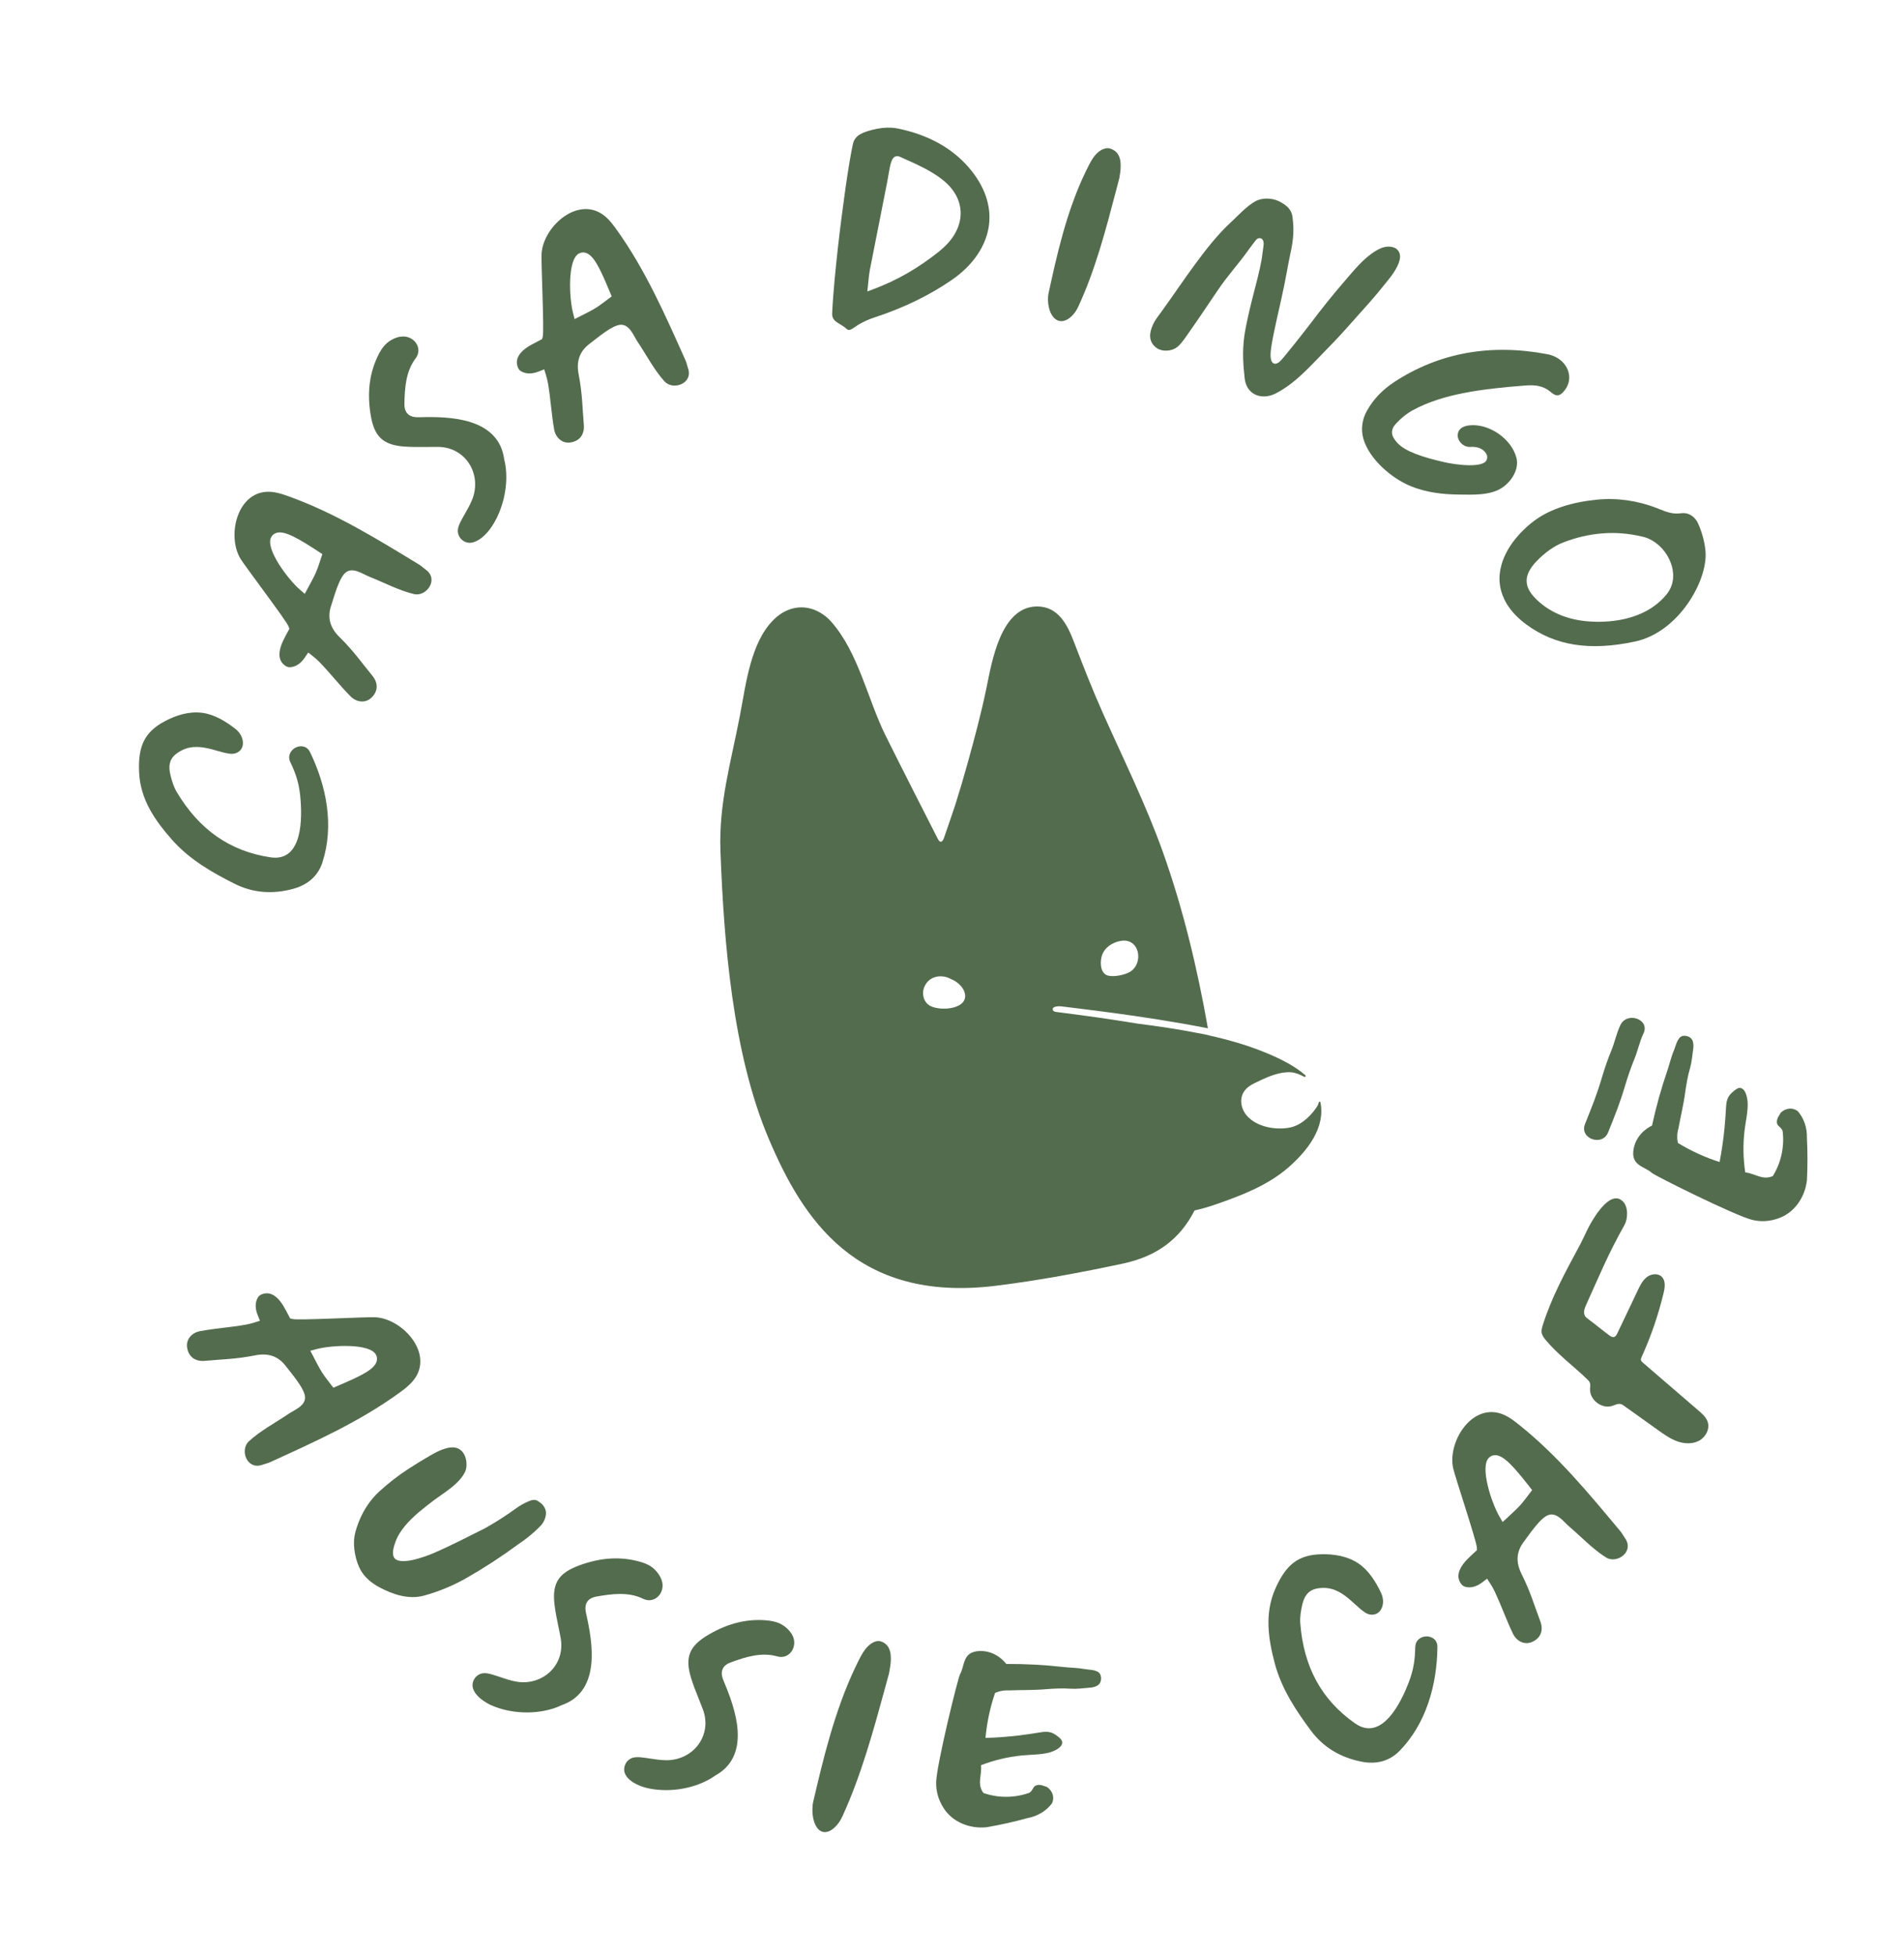 <svg width="683" height="701" viewBox="0 0 683 701" fill="none" xmlns="http://www.w3.org/2000/svg">
<g clip-path="url(#clip0_221_2)">
<path d="M193.718 547.339C191.333 549.772 188.662 551.952 185.76 553.855C179.952 558.146 173.845 562.111 167.5 565.755C162.762 568.481 157.62 570.627 152.171 572.145C146.651 573.691 140.882 571.754 136.005 569.13C133.382 567.715 130.964 565.748 129.452 563.168C127.544 559.886 126.549 554.657 127.156 550.887C127.476 548.923 128.24 546.821 129.017 544.959C130.572 541.249 132.939 537.684 135.998 534.875C139.255 531.896 142.763 529.144 146.483 526.734C149.06 525.055 151.695 523.441 154.36 521.913C156.42 520.733 159.157 519.268 161.745 519.024C167.159 518.511 168.145 525.059 166.837 527.771C164.629 532.322 159.027 535.381 155.428 538.134C151.871 540.863 148.258 543.618 145.37 547.063C143.934 548.784 142.651 550.69 141.889 552.807C141.359 554.262 140.761 556.108 141.052 557.677C141.893 562.373 153.151 557.94 155.373 556.99C161.8 554.239 167.875 551.037 174.064 547.965C177.93 545.786 181.625 543.411 185.164 540.836C186.48 539.893 187.91 539.081 189.427 538.421C190.808 537.845 192.069 537.366 193.538 538.666C195.136 539.672 196.029 541.392 195.833 543.031C195.64 544.685 194.904 546.176 193.732 547.336L193.718 547.339Z" fill="#546C4E"/>
<path d="M581.867 430.524C581.867 430.524 581.99 430.623 582.047 430.689C584.285 432.838 583.904 437.204 582.692 439.34C576.88 449.626 573.87 457.104 568.99 467.877C568.4 469.162 567.843 470.728 568.599 471.927C568.872 472.363 569.306 472.68 569.725 473C572.718 475.229 574.238 476.566 577.231 478.795C577.737 479.175 578.353 479.581 578.961 479.429C579.569 479.277 579.926 478.639 580.187 478.063C582.626 472.926 585.082 467.802 587.52 462.665C588.346 460.915 589.238 459.108 590.77 457.931C592.302 456.753 594.702 456.467 596.087 457.813C597.565 459.248 597.249 461.665 596.756 463.675C594.871 471.529 592.23 479.214 588.896 486.567C588.733 486.929 588.56 487.323 588.645 487.716C588.729 488.11 589.05 488.387 589.354 488.651C596.017 494.382 602.681 500.113 609.329 505.846C610.647 506.976 612.027 508.202 612.573 509.847C613.415 512.393 611.874 515.328 609.513 516.606C607.152 517.885 604.225 517.749 601.692 516.847C599.159 515.945 596.932 514.369 594.75 512.8C590.738 509.933 586.711 507.069 582.696 504.188C582.282 503.897 581.848 503.58 581.36 503.469C580.319 503.228 579.306 503.83 578.288 504.146C574.565 505.33 570.173 501.94 570.377 498.029C570.417 497.31 570.574 496.571 570.333 495.887C570.147 495.345 569.71 494.922 569.29 494.511C564.379 489.805 558.837 485.723 554.473 480.512C553.819 479.718 553.17 478.864 553.006 477.848C552.886 476.991 553.128 476.131 553.377 475.316C556.432 465.514 561.349 456.415 566.232 447.382C568.958 442.331 569.349 440.339 572.55 435.583C574.195 433.16 578.454 427.627 581.806 430.519L581.867 430.524Z" fill="#546C4E"/>
<path d="M603.412 371.528C604.343 371.228 606.607 371.466 607.227 373.355C607.549 374.327 607.493 375.382 607.353 376.39C607.035 378.626 606.862 380.912 606.231 383.082C605.407 385.876 604.927 388.821 604.51 391.695C603.945 396.048 602.867 400.324 602.084 404.64C601.583 406.348 601.521 408.145 601.879 409.838C606.621 412.728 611.637 415.024 616.858 416.679C617.61 412.702 618.203 408.677 618.6 404.657C618.804 402.638 618.935 400.632 619.064 398.611C619.298 395.043 619.158 393.387 622.19 391.022C622.868 390.494 623.691 389.926 624.52 390.173C626.384 390.709 626.895 394.13 626.929 395.699C626.996 399.002 626.17 402.22 625.791 405.481C625.208 410.503 625.305 415.527 626.06 420.42C629.37 420.67 632.194 423.398 635.949 421.708C638.92 416.932 640.179 411.109 639.455 405.53C638.776 403.908 637.496 403.937 637.404 402.469C637.313 401.002 638.241 400.006 638.815 398.967C640.589 397.277 643.046 397.057 644.872 398.416C647.102 400.946 648.297 404.474 648.179 408.189C648.432 413.154 648.436 418.164 648.183 423.174C647.504 429.454 643.552 434.842 638.236 436.776C634.976 438.015 631.536 438.227 628.298 437.358C622.002 435.695 593.752 421.667 592.565 420.589C589.886 418.169 584.924 418.073 586.005 412.009C587.086 405.946 592.618 403.611 592.606 403.628C594.048 396.956 595.883 390.366 598.104 383.906C598.925 381.521 599.45 379.006 600.462 376.679C601.098 375.22 601.655 372.11 603.412 371.528Z" fill="#546C4E"/>
<path d="M394.608 600.286C395.102 601.123 395.366 603.393 393.656 604.42C392.779 604.937 391.738 605.12 390.722 605.193C388.471 605.377 386.214 605.698 383.948 605.537C381.039 605.337 378.073 605.495 375.179 605.717C370.802 606.108 366.408 605.973 362.039 606.151C360.265 606.039 358.49 606.351 356.939 607.078C355.156 612.327 354.005 617.736 353.514 623.196C357.56 623.075 361.605 622.772 365.619 622.294C367.617 622.048 369.62 621.741 371.622 621.434C375.155 620.889 376.733 620.399 379.703 622.844C380.374 623.392 381.1 624.082 381.04 624.94C380.91 626.87 377.697 628.116 376.175 628.49C372.972 629.28 369.638 629.155 366.387 629.5C361.367 630.02 356.479 631.197 351.879 632.99C352.367 636.28 350.309 639.624 352.766 642.931C358.069 644.799 364.022 644.766 369.293 642.84C370.733 641.829 370.423 640.582 371.832 640.168C373.241 639.753 374.42 640.439 375.555 640.785C377.595 642.152 378.341 644.503 377.407 646.589C375.422 649.315 372.254 651.25 368.595 651.939C363.808 653.265 358.933 654.35 353.987 655.205C347.713 655.899 341.601 653.22 338.553 648.443C336.634 645.526 335.688 642.211 335.824 638.857C336.085 632.347 343.609 601.703 344.407 600.306C346.183 597.163 345.191 592.297 351.344 592.032C357.497 591.767 360.975 596.665 360.96 596.668C367.789 596.632 374.612 596.992 381.384 597.753C383.899 598.037 386.465 598.01 388.937 598.483C390.502 598.783 393.655 598.653 394.602 600.257L394.608 600.286Z" fill="#546C4E"/>
<path d="M473.123 395.171C472.972 395.772 472.73 396.375 472.349 396.957C470.82 399.269 467.455 403.267 462.915 404.277C458.372 405.273 450.958 404.473 447.111 399.882C445.254 397.665 444.6 394.375 445.997 391.828C447.211 389.616 449.477 388.658 451.808 387.552C455.338 385.871 459.273 384.256 463.082 384.509C464.658 384.61 466.305 385.289 467.759 386.078C468.244 386.341 468.614 385.867 468.204 385.515C464.315 382.143 459.216 379.633 454.354 377.612C447.892 374.919 440.944 372.902 433.736 371.294L433.73 371.264C432.906 371.046 431.463 370.755 429.653 370.437C422.571 369.034 415.277 367.971 407.992 367.042C396.785 365.229 391.421 364.477 379.631 362.963C378.641 362.834 377.529 362.788 377.637 361.77C377.732 360.845 379.814 360.736 380.807 360.879C383.867 361.34 409.504 364.036 433.301 368.736C429.505 347.243 424.448 325.971 417.091 305.376C411.128 288.669 402.958 272.138 395.622 255.702C391.857 247.282 388.525 238.74 385.227 230.132C382.937 224.162 379.663 217.411 371.96 217.464C358.988 217.566 355.792 237.307 353.925 246.385C352.036 255.588 349.587 264.707 347.07 273.779C345.69 278.744 344.229 283.678 342.675 288.599C342.158 290.219 339.947 296.647 338.632 300.436C338.062 302.095 337.2 302.353 336.415 300.811C332.91 293.949 322.89 274.293 317.499 263.418C311.139 250.384 307.917 234.042 298.212 222.973C297.076 221.674 295.717 220.566 294.215 219.679C288.485 216.328 282.191 217.601 277.554 222.186C273.275 226.405 270.912 232.225 269.305 237.79C267.501 244.042 266.604 250.466 265.379 256.827C262.183 273.39 257.79 288.134 258.441 305.246C259.66 337.713 262.766 377.811 275.833 408.512C287.904 436.906 307.019 467.179 357.042 461.075C372.275 459.213 387.968 456.272 402.863 453.092C414.931 450.515 423.28 444.339 428.502 434.05C431.095 433.488 433.655 432.735 436.176 431.853C445.412 428.654 454.86 425.025 462.264 418.545C468.881 412.749 475.587 404.365 473.64 395.186C473.617 395.053 473.238 394.878 473.158 395.195L473.123 395.171ZM395.122 343.224C395.842 340.009 398.847 337.921 402.094 337.381C403.739 337.106 405.07 337.448 406.07 338.15C409.4 340.486 409.091 346.898 404.684 348.838C402.748 349.693 399.986 350.24 397.889 349.927C394.8 349.472 394.574 345.606 395.108 343.226L395.122 343.224ZM332.988 360.253C331.195 358.827 330.671 356.194 331.495 354.082C333.15 349.825 337.883 349.219 341.193 351.104C342.23 351.497 343.174 352.134 343.961 352.828C345.072 353.813 346.01 355.192 346.195 356.673C346.873 362.246 336.121 362.759 332.988 360.253Z" fill="#546C4E"/>
<path d="M397.882 345.327C397.864 345.315 397.771 345.301 397.725 345.294C397.769 345.286 397.818 345.308 397.864 345.315L397.882 345.327Z" fill="#546C4E"/>
<path d="M527.149 152.522C524.428 152.789 522.876 154.107 522.904 156.16C522.924 157.216 523.428 158.278 524.295 159.079C525.199 159.919 526.331 160.341 527.496 160.257C529.875 160.111 531.776 160.776 532.917 162.361C533.512 163.165 533.637 164.051 533.302 164.897C532.108 167.908 522.595 166.781 517.785 165.659C510.892 164.04 504.133 162.065 501.118 158.675C498.839 156.124 498.752 154.081 500.811 151.857C502.665 149.85 504.776 148.177 506.917 147.029C517.707 141.226 531.371 139.473 547.033 138.247C550.748 137.957 553.63 138.268 556.466 140.721C557.339 141.475 558.094 141.812 558.794 141.749C559.599 141.683 560.389 141.105 561.302 139.931C562.967 137.791 563.364 135.148 562.401 132.683C561.993 131.65 561.372 130.7 560.576 129.871C559.155 128.41 557.226 127.418 555.021 127.003C534.684 123.147 516.262 126.478 500.268 136.906C495.993 139.686 492.658 143.164 490.367 147.245C488.67 150.238 488.091 153.822 489.035 157.213C491.068 164.56 499.208 171.545 506.065 174.335C511.425 176.526 517.225 177.262 522.938 177.331C528.015 177.392 534.434 177.777 538.786 174.923C542.067 172.771 545.028 168.375 543.977 164.201C542.252 157.404 534.256 151.833 527.193 152.515L527.149 152.522Z" fill="#546C4E"/>
<path d="M609.195 187.833C609.065 187.523 608.905 187.218 608.736 186.945C607.436 184.797 605.308 183.703 603.024 184.044C600.031 184.48 597.704 183.542 595.231 182.554L594.418 182.228C587.498 179.509 580.022 178.447 572.816 179.17C563.752 180.083 556.401 182.481 550.963 186.298C550.438 186.663 549.917 187.058 549.426 187.447C545.547 190.581 538.88 197.128 537.975 205.824C537.71 208.354 537.929 212.266 540.49 216.508C542.091 219.163 544.432 221.642 547.422 223.856C557.836 231.561 570.263 233.523 586.541 230.04C602.235 226.674 612.671 208.111 611.795 197.715C611.526 194.553 610.638 191.137 609.195 187.833ZM597.715 213.27C589.471 223.227 575.475 223.267 569.85 222.833C562.798 222.287 556.853 219.957 552.176 215.891C550.624 214.544 549.51 213.287 548.762 212.041C548.056 210.863 547.69 209.732 547.633 208.546C547.529 206.233 548.697 203.848 551.215 201.225C554.179 198.13 557.555 195.75 560.713 194.529C570.07 190.9 579.53 190.175 588.82 192.355C592.433 193.037 595.906 195.59 598.067 199.191C598.599 200.066 599.033 200.989 599.382 201.942C600.261 204.36 601.21 209.068 597.73 213.267L597.715 213.27Z" fill="#546C4E"/>
<path d="M322.083 46.087C321.362 45.941 320.587 45.835 319.794 45.793C317.626 45.675 315.238 45.944 312.883 46.57C309.852 47.391 306.648 48.257 305.93 51.743C305.52 53.708 305.153 55.665 304.818 57.631C303.722 64.121 302.829 70.651 301.982 77.188C301.001 84.762 300.128 92.348 299.423 99.95C299.033 104.091 298.703 108.236 298.511 112.387C298.418 114.523 299.752 115.317 301.443 116.337C302.221 116.805 302.948 117.238 303.568 117.84C303.877 118.134 304.162 118.296 304.466 118.303C305.169 118.346 306.069 117.703 306.782 117.199C307.132 116.956 307.453 116.718 307.782 116.524C309.543 115.442 311.574 114.525 313.632 113.845C324.003 110.477 333.352 105.941 341.418 100.39C349.081 95.122 353.821 88.112 354.767 80.68C355.65 73.667 353.124 66.527 347.47 59.999C341.382 52.986 332.845 48.296 322.083 46.087ZM337.199 89.9C329.53 96.078 321.884 100.495 313.143 103.758L311.127 104.507L311.355 102.362C311.418 101.776 311.475 101.236 311.521 100.729C311.677 99.203 311.8 98.015 312.027 96.81C313.145 91.043 314.292 85.27 315.442 79.513C316.364 74.87 317.27 70.306 318.161 65.744C318.37 64.693 318.539 63.679 318.704 62.727C319.36 58.888 319.772 56.847 321.029 56.172C321.293 56.035 322.001 55.85 322.773 56.199L324.482 56.973C329.045 59.016 333.756 61.124 337.703 64.138C342.154 67.518 344.543 71.73 344.604 76.291C344.67 81.138 342.043 85.975 337.182 89.888L337.199 89.9Z" fill="#546C4E"/>
<path d="M401.96 60.723C402.277 56.596 401.139 54.253 398.359 53.319C398.295 53.3 398.214 53.269 398.15 53.249C396.138 52.725 393.712 54.151 391.964 56.85C391.049 58.268 390.27 59.858 389.527 61.396C382.528 75.767 378.991 92.025 376.15 105.104C375.798 106.71 375.865 108.727 376.312 110.495C376.955 113.031 378.329 114.742 380.024 115.095C381.827 115.459 383.854 114.346 385.584 112.058C386 111.501 386.396 110.826 386.823 109.903C392.949 96.67 396.687 82.328 400.326 68.458L400.48 67.871C400.845 66.505 401.192 65.127 401.557 63.761C401.586 63.499 401.647 63.155 401.695 62.828C401.801 62.144 401.917 61.427 401.975 60.721L401.96 60.723Z" fill="#546C4E"/>
<path d="M143.748 120.686C141.413 121.081 139.216 122.346 137.702 124.141C137.104 124.867 136.541 125.707 136.052 126.626C132.611 133.195 131.597 140.413 132.956 148.741C134.222 156.541 137.346 159.519 144.923 160.124C147.559 160.326 150.306 160.297 152.948 160.271C154.398 160.259 155.847 160.246 157.255 160.256C161.756 160.312 165.742 162.426 168.165 166.057C170.67 169.809 171.145 174.661 169.42 179.036C168.711 180.856 167.738 182.541 166.803 184.189C166.294 185.081 165.773 185.99 165.299 186.906C164.782 187.92 164.293 189.005 164.229 190.106C164.153 191.391 164.718 192.715 165.698 193.556C166.678 194.398 167.768 194.751 168.969 194.616C171.726 194.298 174.194 191.653 175.132 190.535C175.381 190.234 175.631 189.932 175.848 189.622C179.4 184.713 181.557 177.885 181.62 171.365C181.649 168.953 181.388 166.698 180.866 164.671L180.845 164.553C179.931 158.069 175.902 153.646 168.852 151.389C162.906 149.483 155.734 149.458 150.86 149.604C149.176 149.658 147.427 149.602 146.231 148.389C145.238 147.383 145.043 145.934 145.073 144.9C145.17 139.176 145.559 133.219 149.038 128.58C150.225 126.994 150.195 125.531 149.951 124.575C149.59 123.125 148.506 121.862 147.055 121.179C146.018 120.695 144.87 120.534 143.726 120.735L143.748 120.686Z" fill="#546C4E"/>
<path d="M100.655 177.023C99.143 176.592 97.61 176.302 96.043 176.335C84.897 176.585 81.372 192.312 86.287 200.394C87.99 203.198 102.79 222.604 103.511 224.642L103.81 225.483L103.374 226.271C102.697 227.495 102.146 228.576 101.644 229.587C100.355 232.236 99.299 235.858 101.604 238.132C102.464 238.98 103.236 239.328 104.102 239.267C106.131 239.107 107.905 237.932 109.366 235.752L110.567 233.982L112.252 235.305C113.127 235.984 113.94 236.734 114.696 237.509C116.545 239.424 118.324 241.458 120.032 243.428C121.85 245.515 123.743 247.68 125.693 249.653C127.92 251.91 131.037 252.179 133.123 250.284C135.639 247.994 135.79 244.986 133.522 242.236C129.776 237.703 126.88 233.444 121.763 228.425C118.472 225.189 117.285 221.538 118.826 217.059C119.794 214.224 121.621 206.985 124.161 205.176C126.728 203.347 130.051 205.821 132.491 206.799C137.694 208.866 143.068 211.736 148.528 213.031C152.93 214.073 157.559 207.809 152.77 204.307C151.85 203.636 151.191 202.98 150.494 202.543C135.37 193.335 120.268 183.988 103.528 177.97C102.592 177.635 101.627 177.306 100.67 177.02L100.655 177.023ZM114.344 197.851L115.639 198.683L115.156 200.145C114.031 203.552 113.657 204.693 112.674 206.667C112.159 207.696 111.497 208.917 110.505 210.757L109.318 212.949L107.442 211.311C103.295 207.681 95.153 196.897 97.23 192.717C97.641 191.873 98.356 191.293 99.279 191.04C102.252 190.229 107.174 193.193 114.341 197.836L114.344 197.851Z" fill="#546C4E"/>
<path d="M219.356 79.928C218.355 78.712 217.253 77.603 215.952 76.742C206.633 70.616 194.814 81.565 194.266 91.002C194.07 94.275 195.26 118.664 194.689 120.748L194.461 121.605L193.669 122.002C192.434 122.628 191.354 123.196 190.363 123.749C187.805 125.198 184.883 127.589 185.488 130.767C185.712 131.954 186.157 132.678 186.9 133.123C188.667 134.144 190.791 134.179 193.223 133.221L195.219 132.447L195.85 134.485C196.173 135.548 196.437 136.622 196.611 137.697C197.059 140.327 197.365 143.013 197.653 145.597C197.972 148.356 198.292 151.206 198.772 153.937C199.32 157.05 201.742 159.046 204.535 158.676C207.903 158.22 209.735 155.824 209.428 152.275C208.912 146.417 208.943 141.265 207.569 134.225C206.697 129.701 207.788 126.013 211.601 123.192C214.009 121.406 219.618 116.499 222.74 116.45C225.893 116.41 227.234 120.337 228.691 122.518C231.807 127.162 234.608 132.603 238.363 136.756C241.403 140.112 248.763 137.591 246.794 131.988C246.422 130.903 246.247 129.996 245.92 129.251C238.691 113.084 231.547 96.796 221.187 82.346C220.604 81.525 220.009 80.722 219.358 79.943L219.356 79.928ZM218.824 104.847L219.422 106.271L218.194 107.198C215.339 109.365 214.379 110.094 212.449 111.16C211.443 111.716 210.207 112.342 208.333 113.292L206.112 114.424L205.508 112.018C204.161 106.684 203.553 93.168 207.634 90.921C208.462 90.472 209.37 90.388 210.274 90.714C213.19 91.73 215.549 96.976 218.826 104.862L218.824 104.847Z" fill="#546C4E"/>
<path d="M104.171 273.359C106.137 277.403 107.232 280.874 107.686 285.35C108.474 293.098 108.736 309.204 97.006 307.422C82.513 305.233 71.537 297.597 63.424 284.053C62.248 282.095 61.6 279.787 61.162 277.987C60.089 273.604 61.234 271.087 65.246 269.049C68.853 267.204 72.602 267.801 76.09 268.716C76.676 268.87 77.266 269.039 77.855 269.208C79.367 269.638 80.928 270.09 82.505 270.282C84.838 270.568 86.822 269.205 87.098 267.083C87.392 264.881 86.165 262.721 84.498 261.409C81.028 258.705 76.903 256.145 72.466 255.594C67.796 255.007 63.167 256.457 59.076 258.645C51.944 262.458 49.459 267.421 49.897 276.956C50.354 286.866 55.768 294.346 61.558 300.956C68.088 308.421 76.573 313.074 84.009 316.838C90.567 320.165 97.755 320.793 105.336 318.672C110.582 317.205 114.164 313.926 115.688 309.177L115.683 309.147C119.909 296.037 117.116 281.875 111.229 269.726C108.995 265.108 101.937 268.741 104.171 273.359Z" fill="#546C4E"/>
<path d="M575.96 497.531C575.004 498.714 573.852 500.763 573.743 502.296C577.507 502.8 579.913 496.881 579.809 493.796" fill="#546C4E"/>
<path d="M576.866 406.048C579.471 399.535 580.974 395.956 582.969 389.247C583.939 385.989 584.976 382.945 586.279 379.779C587.53 376.744 588.13 373.535 589.545 370.577C591.979 365.501 583.659 362.56 581.249 367.6C579.834 370.559 579.236 373.782 577.983 376.803C576.73 379.824 575.64 382.998 574.673 386.271C572.663 392.982 571.16 396.562 568.57 403.072C566.48 408.299 574.789 411.258 576.866 406.048Z" fill="#546C4E"/>
<path d="M319.462 596.731C319.947 592.18 318.876 589.614 316.117 588.631C316.053 588.612 315.972 588.581 315.908 588.562C313.908 588.02 311.405 589.611 309.545 592.617C308.567 594.197 307.729 595.964 306.91 597.668C299.305 613.582 295.115 631.546 291.74 645.975C291.328 647.758 291.309 649.971 291.694 651.902C292.244 654.681 293.556 656.554 295.251 656.907C297.042 657.288 299.134 656.027 300.969 653.479C301.407 652.873 301.831 652.102 302.289 651.098C308.968 636.451 313.301 620.597 317.488 605.283L317.661 604.632C318.076 603.121 318.488 601.595 318.903 600.084C318.942 599.79 319.014 599.429 319.084 599.053C319.222 598.287 319.357 597.507 319.448 596.734L319.462 596.731Z" fill="#546C4E"/>
<path d="M237.336 566.551C236.507 564.335 234.84 562.419 232.78 561.282C231.958 560.821 231.029 560.44 230.024 560.147C222.939 558.033 215.643 558.423 207.748 561.34C200.337 564.082 198.029 567.727 198.904 575.278C199.2 577.906 199.763 580.592 200.296 583.193C200.59 584.609 200.887 586.04 201.13 587.421C201.939 591.85 200.627 596.168 197.541 599.254C194.35 602.434 189.681 603.83 185.055 602.978C183.132 602.62 181.285 602.007 179.5 601.397C178.52 601.07 177.522 600.731 176.55 600.448C175.45 600.127 174.299 599.86 173.206 600.007C171.937 600.184 170.75 600.999 170.113 602.11C169.48 603.235 169.333 604.381 169.701 605.528C170.543 608.165 173.619 610.091 174.894 610.805C175.246 611.001 175.578 611.17 175.925 611.336C181.423 613.88 188.539 614.703 194.938 613.517C197.312 613.084 199.475 612.401 201.357 611.494L201.455 611.447C207.642 609.314 211.198 604.511 212.064 597.138C212.786 590.926 211.441 583.881 210.359 579.107C209.979 577.463 209.706 575.74 210.668 574.329C211.46 573.161 212.847 572.705 213.871 572.51C219.504 571.519 225.415 570.737 230.639 573.269C232.424 574.136 233.849 573.81 234.744 573.395C236.099 572.763 237.126 571.462 237.518 569.91C237.792 568.802 237.723 567.633 237.321 566.554L237.336 566.551Z" fill="#546C4E"/>
<path d="M284.138 586.157C282.934 584.128 280.959 582.523 278.738 581.763C277.839 581.467 276.863 581.245 275.828 581.124C268.467 580.285 261.365 581.943 254.114 586.2C247.302 590.199 245.661 594.196 247.833 601.473C248.598 604.018 249.606 606.566 250.598 609.025C251.137 610.368 251.678 611.726 252.167 613.048C253.741 617.267 253.199 621.752 250.698 625.326C248.111 629.02 243.763 631.208 239.057 631.188C237.105 631.183 235.178 630.886 233.314 630.608C232.304 630.453 231.262 630.288 230.23 630.182C229.105 630.062 227.915 629.999 226.87 630.334C225.654 630.729 224.62 631.729 224.185 632.956C223.748 634.168 223.815 635.322 224.381 636.388C225.674 638.84 229.029 640.202 230.412 640.67C230.782 640.802 231.148 640.904 231.514 641.006C237.38 642.548 244.516 642.11 250.614 639.812C252.869 638.961 254.877 637.911 256.582 636.688L256.677 636.626C262.393 633.441 265.049 628.084 264.61 620.684C264.237 614.437 261.683 607.741 259.771 603.234C259.121 601.683 258.528 600.031 259.236 598.469C259.809 597.172 261.093 596.477 262.074 596.123C267.428 594.152 273.132 592.361 278.717 593.937C280.612 594.482 281.978 593.909 282.771 593.345C283.998 592.494 284.782 591.024 284.893 589.415C284.978 588.265 284.703 587.132 284.106 586.147L284.138 586.157Z" fill="#546C4E"/>
<path d="M145.901 497.379C147.099 496.366 148.206 495.263 149.048 493.95C155.099 484.59 144.078 472.829 134.632 472.341C131.367 472.174 107.001 473.523 104.924 472.98L104.068 472.752L103.657 471.961C103.031 470.724 102.448 469.646 101.883 468.671C100.42 466.112 98.004 463.207 94.834 463.84C93.651 464.079 92.928 464.524 92.499 465.265C91.479 467.034 91.462 469.171 92.449 471.601L93.238 473.597L91.204 474.242C90.145 474.58 89.072 474.844 88.001 475.033C85.376 475.495 82.695 475.815 80.12 476.131C77.366 476.464 74.523 476.813 71.8 477.322C68.696 477.898 66.72 480.335 67.106 483.128C67.592 486.494 69.984 488.314 73.538 487.976C79.383 487.417 84.522 487.406 91.549 486.004C96.064 485.104 99.758 486.165 102.604 489.963C104.401 492.357 109.359 497.933 109.424 501.055C109.494 504.207 105.577 505.577 103.416 507.047C98.797 510.19 93.385 513.034 89.274 516.83C85.943 519.899 88.519 527.241 94.111 525.244C95.192 524.857 96.099 524.682 96.84 524.34C112.939 516.997 129.158 509.74 143.509 499.253C144.312 498.658 145.129 498.06 145.892 497.411L145.901 497.379ZM121.008 497.02L119.586 497.618L118.644 496.391C116.466 493.55 115.723 492.591 114.643 490.661C114.073 489.657 113.447 488.419 112.47 486.563L111.326 484.357L113.725 483.723C119.045 482.333 132.533 481.641 134.82 485.705C135.281 486.517 135.367 487.44 135.057 488.342C134.058 491.258 128.843 493.674 120.991 497.007L121.008 497.02Z" fill="#546C4E"/>
<path d="M542.394 508.991C541.103 508.098 539.742 507.323 538.254 506.858C527.623 503.505 519.23 517.258 521.275 526.48C521.99 529.685 529.75 552.827 529.782 554.986L529.788 555.878L529.122 556.48C528.093 557.418 527.212 558.254 526.416 559.06C524.349 561.149 522.185 564.239 523.632 567.133C524.171 568.219 524.786 568.792 525.625 569.008C527.606 569.522 529.655 568.965 531.737 567.388L533.444 566.089L534.606 567.882C535.207 568.806 535.757 569.784 536.217 570.763C537.353 573.182 538.379 575.665 539.364 578.081C540.42 580.65 541.507 583.305 542.718 585.801C544.095 588.647 546.964 589.913 549.55 588.793C552.669 587.442 553.78 584.643 552.513 581.308C550.428 575.817 549.041 570.854 545.826 564.441C543.756 560.324 543.807 556.485 546.701 552.737C548.535 550.356 552.592 544.102 555.581 543.213C558.599 542.319 560.954 545.734 562.945 547.428C567.197 551.054 571.369 555.513 576.127 558.491C579.966 560.888 586.356 556.464 582.944 551.6C582.28 550.657 581.878 549.835 581.358 549.2C570.014 535.603 558.709 521.879 544.8 510.808C544.011 510.19 543.219 509.557 542.394 508.991ZM548.647 533.11L549.601 534.319L548.667 535.543C546.509 538.405 545.786 539.365 544.213 540.913C543.403 541.722 542.373 542.66 540.841 544.095L539.02 545.777L537.778 543.619C535.019 538.852 530.781 526.019 534.089 522.728C534.759 522.065 535.61 521.749 536.573 521.806C539.645 521.993 543.353 526.396 548.659 533.092L548.647 533.11Z" fill="#546C4E"/>
<path d="M507.662 590.68C507.605 595.171 507.042 598.767 505.455 602.982C502.698 610.263 495.757 624.79 486.04 617.946C474.045 609.505 467.64 597.765 466.429 582.023C466.257 579.753 466.703 577.388 467.11 575.576C468.12 571.175 470.264 569.435 474.764 569.401C478.826 569.368 481.904 571.566 484.622 573.949C485.086 574.352 485.535 574.757 485.987 575.177C487.14 576.231 488.348 577.335 489.668 578.223C491.622 579.53 494.011 579.185 495.212 577.415C496.464 575.59 496.328 573.101 495.417 571.187C493.522 567.207 490.968 563.084 487.247 560.59C483.326 557.98 478.531 557.204 473.912 557.335C465.829 557.546 461.396 560.884 457.516 569.604C453.499 578.666 455.013 587.785 457.235 596.295C459.754 605.888 465.268 613.849 470.226 620.546C474.609 626.466 480.76 630.228 488.494 631.729C493.849 632.77 498.513 631.435 501.999 627.87L502.029 627.865C511.652 618.013 515.477 604.08 515.628 590.581C515.68 585.455 507.742 585.55 507.688 590.66L507.662 590.68Z" fill="#546C4E"/>
<path d="M501.132 89.374C499.721 88.229 497.252 88.119 495.113 89.115C490.539 91.222 486.789 95.605 483.477 99.472C483.074 99.937 482.687 100.399 482.311 100.843C478.352 105.415 474.391 110.32 470.222 115.851C468.616 117.981 460.133 128.812 459.022 129.719C458.188 130.396 457.468 130.598 456.872 130.309C456.127 129.941 455.773 128.959 455.764 127.189C455.769 124.206 457.662 115.881 459.498 107.838C461.139 100.661 462.22 93.826 462.788 91.38C464.145 85.51 464.21 81.669 463.59 77.54C463.175 74.751 461.025 73.359 458.987 72.264C458.904 72.218 458.82 72.172 458.739 72.141C456.459 71.043 452.859 70.693 450.102 72.298C446.918 74.144 443.67 77.773 441.545 79.706C432.859 87.667 424.421 100.989 417.051 111.186L414.908 114.136C413.909 115.508 413.155 117.154 412.771 118.751C412.153 121.342 412.934 123.46 415.043 124.875C416.996 126.182 420.29 125.996 422.245 124.471C423.456 123.532 424.45 122.131 425.322 120.903C428.717 116.128 432.732 110.154 436.631 104.382C440.637 98.44 444.021 94.984 447.538 90.051C448.484 88.719 450.177 86.483 450.592 86.002C451.028 85.471 451.701 85.262 452.281 85.462C452.571 85.563 453.324 85.975 453.301 87.478C453.292 87.858 453.198 88.525 453.094 89.225C453.018 89.738 452.947 90.28 452.893 90.744C452.559 93.921 451.576 98.044 449.967 104.201C448.214 110.912 446.905 116.713 446.384 120.286C445.522 126.387 446.027 131.324 446.488 135.663C446.761 138.249 448.009 140.269 449.982 141.345C452.17 142.52 455.024 142.411 457.62 141.092C462.765 138.446 467.018 134.428 470.846 130.485C471.576 129.736 472.291 128.99 473.024 128.255L473.575 127.689C476.944 124.236 480.404 120.691 483.629 117.02C484.914 115.553 486.203 114.115 487.507 112.675C490.266 109.616 493.085 106.471 495.651 103.265C495.973 102.86 496.322 102.436 496.671 102.011C498.775 99.446 501.376 96.264 502.08 93.218C502.445 91.595 502.102 90.248 501.113 89.438L501.132 89.374Z" fill="#546C4E"/>
</g>
<defs>
<clipPath id="clip0_221_2">
<rect width="586" height="608" fill="#546C4E" transform="translate(0 101.51) rotate(-9.975)"/>
</clipPath>
</defs>
</svg>
